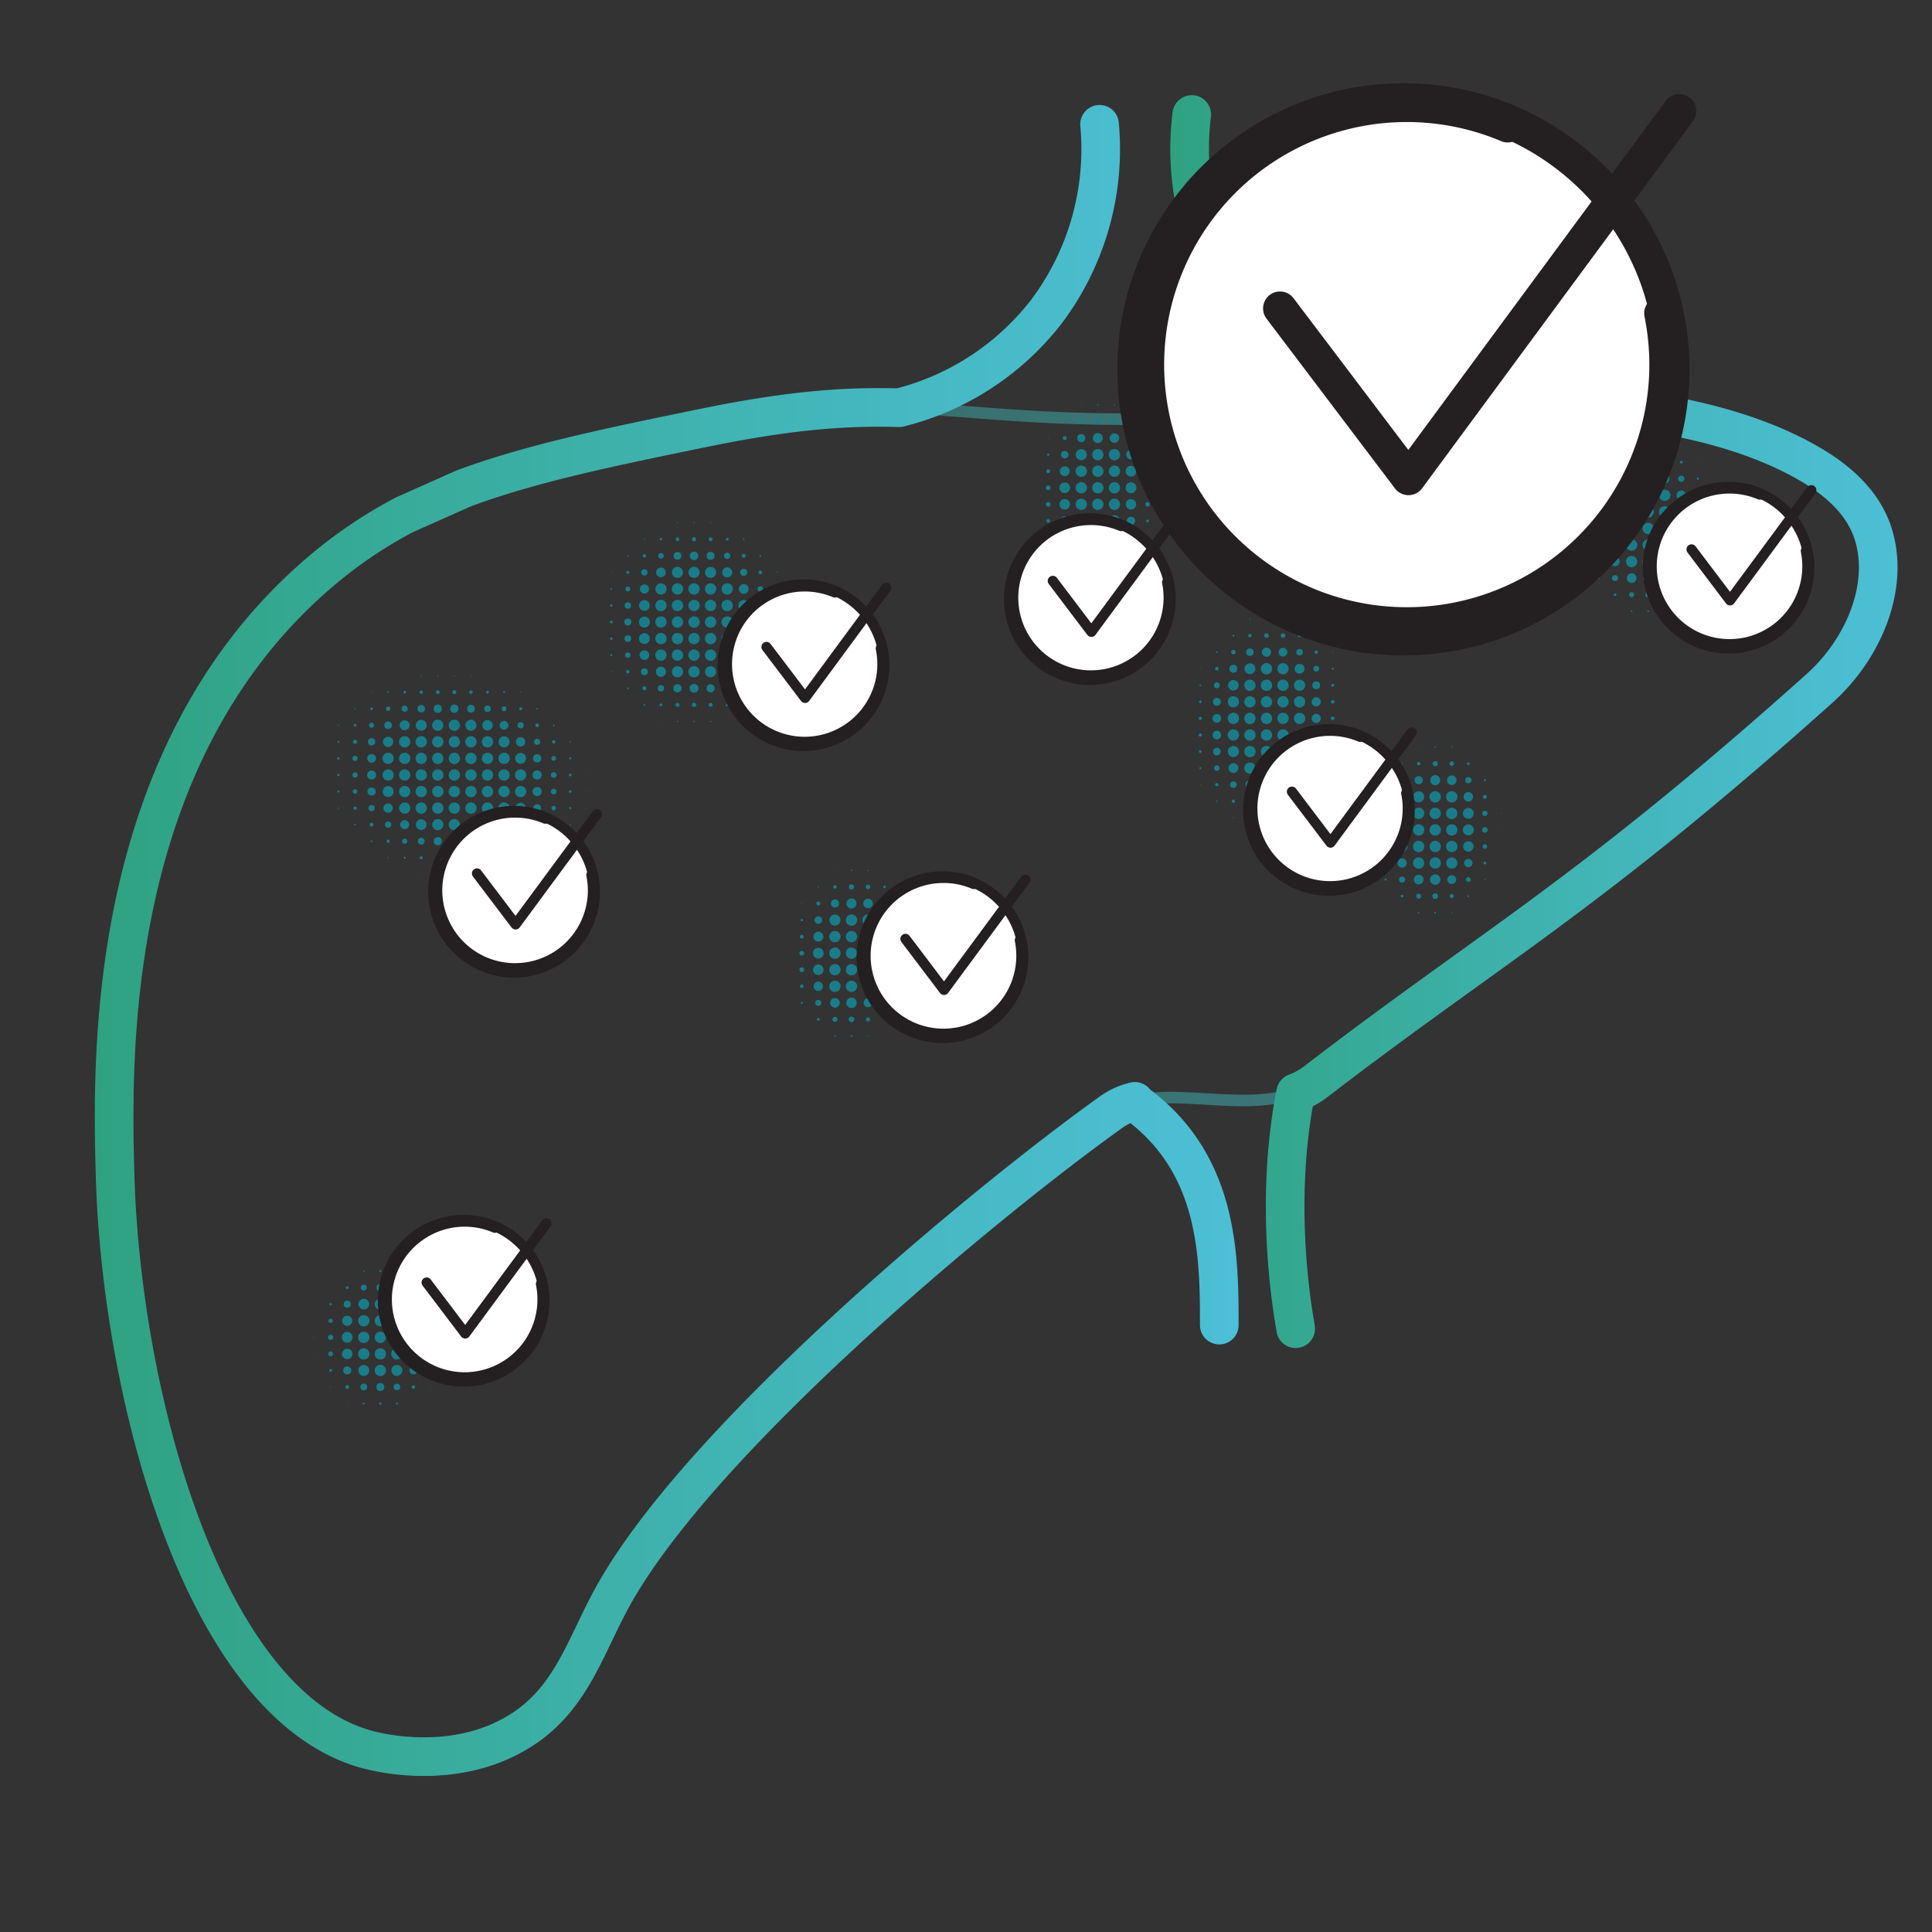 <svg id="Layer_1" data-name="Layer 1" xmlns="http://www.w3.org/2000/svg" xmlns:xlink="http://www.w3.org/1999/xlink" viewBox="0 0 300 300"><rect x="0" y="0" width="300" height="300" fill="#333333" stroke="none"/><defs><style>.cls-1{opacity:0.5;}.cls-11,.cls-13,.cls-2,.cls-3,.cls-4,.cls-5,.cls-6,.cls-7,.cls-8{fill:none;}.cls-10,.cls-11,.cls-12,.cls-13,.cls-2,.cls-3,.cls-4,.cls-5,.cls-6,.cls-7,.cls-8{stroke-linecap:round;stroke-linejoin:round;}.cls-2{stroke-width:1.79px;stroke:url(#New_Gradient_Swatch_2);}.cls-3,.cls-4,.cls-5,.cls-6{stroke-width:0.99px;}.cls-3{stroke:url(#New_Gradient_Swatch_2-2);}.cls-4{stroke:url(#New_Gradient_Swatch_2-3);}.cls-5{stroke:url(#New_Gradient_Swatch_2-4);}.cls-6{stroke:url(#New_Gradient_Swatch_2-5);}.cls-7,.cls-8{stroke-width:6px;}.cls-7{stroke:url(#New_Gradient_Swatch_2-6);}.cls-8{stroke:url(#New_Gradient_Swatch_2-7);}.cls-9{fill:#1a7c89;}.cls-10,.cls-12{fill:#fff;}.cls-10,.cls-11,.cls-12,.cls-13{stroke:#241f20;}.cls-10,.cls-11{stroke-width:5.26px;}.cls-12,.cls-13{stroke-width:1.58px;}</style><linearGradient id="New_Gradient_Swatch_2" x1="16.87" y1="167.58" x2="292.51" y2="167.58" gradientUnits="userSpaceOnUse"><stop offset="0" stop-color="#2ea280"/><stop offset="0.3" stop-color="#39ac9d"/><stop offset="0.76" stop-color="#47bac6"/><stop offset="1" stop-color="#4dbfd6"/></linearGradient><linearGradient id="New_Gradient_Swatch_2-2" x1="175.72" y1="188.44" x2="189.89" y2="188.44" xlink:href="#New_Gradient_Swatch_2"/><linearGradient id="New_Gradient_Swatch_2-3" x1="199.05" y1="187.9" x2="201.69" y2="187.9" xlink:href="#New_Gradient_Swatch_2"/><linearGradient id="New_Gradient_Swatch_2-4" x1="139.01" y1="41.32" x2="171.41" y2="41.32" xlink:href="#New_Gradient_Swatch_2"/><linearGradient id="New_Gradient_Swatch_2-5" x1="184.24" y1="40.3" x2="220.21" y2="40.3" xlink:href="#New_Gradient_Swatch_2"/><linearGradient id="New_Gradient_Swatch_2-6" x1="181.73" y1="112.05" x2="294.62" y2="112.05" xlink:href="#New_Gradient_Swatch_2"/><linearGradient id="New_Gradient_Swatch_2-7" x1="14.77" y1="146.04" x2="192.39" y2="146.04" xlink:href="#New_Gradient_Swatch_2"/></defs><g class="cls-1"><path class="cls-2" d="M62.82,79.94a71.32,71.32,0,0,0-13.92,9.6c-32.76,28.71-31.46,75.4-31,92.93.95,34.2,13.78,82.56,39.37,89.25,3.87,1,13.43,2.49,22-2.1,9.14-4.85,11.26-13.32,15.76-21.53,13.61-24.84,58.57-61.92,77.63-75.5,7.6-5.42,23,1.91,31.51-4.6,27.3-21,42.21-28.81,78.29-61.13,6.68-6,10.77-15.5,8.4-23.62-1.74-6-7.05-9.69-11.55-12.08-22.79-12.09-59.09-8.56-74.55-7.35-58.45,4.59-57.17-5.24-95.56,2.63C94.23,69.52,82.33,72,72,75.84Z"/><path class="cls-3" d="M189.39,205.76c0-10.63,0-25.26-13.18-34.65"/><path class="cls-4" d="M201.2,169.49c-3.71,18.73,0,36.38,0,36.83"/><path class="cls-5" d="M139.5,63.34a41.73,41.73,0,0,0,23-15,42,42,0,0,0,8.24-29.07"/><path class="cls-6" d="M185.06,17.78A43,43,0,0,0,192,47.07c9.73,14.28,16.54,16.15,27.7,15.69"/></g><path class="cls-7" d="M201.19,206.32c0-.45-3.67-18,0-36.63a12,12,0,0,0,3.09-1.7c27.3-21,42.21-28.81,78.29-61.13,6.68-6,10.77-15.5,8.4-23.62-1.74-6-7.05-9.69-11.55-12.08C262.12,62,237.1,61.8,219.26,62.78c-10.89.39-17.65-1.62-27.25-15.71a43,43,0,0,1-6.95-29.29"/><path class="cls-8" d="M170.74,19.3a42,42,0,0,1-8.24,29.07,41.65,41.65,0,0,1-22.88,14.94c-8.08-.23-16.71.33-30.34,3.13C94.23,69.52,82.33,72,72,75.84l-9.21,4.1a71.32,71.32,0,0,0-13.92,9.6c-32.76,28.71-31.46,75.4-31,92.93.95,34.2,13.78,82.56,39.37,89.25,3.87,1,13.43,2.49,22.06-2.1,9.13-4.85,11.25-13.32,15.75-21.53,13.61-24.84,58.57-61.92,77.63-75.5a10.31,10.31,0,0,1,3.54-1.57l-.07.09c13.15,9.39,13.18,24,13.18,34.65"/><circle class="cls-9" cx="100.06" cy="81.16"/><circle class="cls-9" cx="102.63" cy="81.16" r="0.03"/><circle class="cls-9" cx="105.2" cy="81.16" r="0.07"/><circle class="cls-9" cx="107.77" cy="81.16" r="0.09"/><circle class="cls-9" cx="110.34" cy="81.16" r="0.08"/><circle class="cls-9" cx="112.92" cy="81.16" r="0.04"/><circle class="cls-9" cx="115.49" cy="81.16" r="0.01"/><circle class="cls-9" cx="97.49" cy="83.73" r="0.01"/><circle class="cls-9" cx="100.06" cy="83.73" r="0.09"/><circle class="cls-9" cx="102.63" cy="83.73" r="0.19"/><circle class="cls-9" cx="105.2" cy="83.73" r="0.28"/><circle class="cls-9" cx="107.77" cy="83.73" r="0.32"/><circle class="cls-9" cx="110.34" cy="83.73" r="0.3"/><circle class="cls-9" cx="112.92" cy="83.73" r="0.22"/><circle class="cls-9" cx="115.49" cy="83.73" r="0.11"/><circle class="cls-9" cx="118.06" cy="83.73" r="0.03"/><circle class="cls-9" cx="94.92" cy="86.31" r="0.01"/><circle class="cls-9" cx="97.49" cy="86.31" r="0.1"/><circle class="cls-9" cx="100.06" cy="86.31" r="0.26"/><circle class="cls-9" cx="102.63" cy="86.31" r="0.44"/><circle class="cls-9" cx="105.2" cy="86.31" r="0.6"/><circle class="cls-9" cx="107.77" cy="86.31" r="0.66"/><circle class="cls-9" cx="110.34" cy="86.31" r="0.62"/><circle class="cls-9" cx="112.92" cy="86.31" r="0.49"/><circle class="cls-9" cx="115.49" cy="86.31" r="0.31"/><circle class="cls-9" cx="118.06" cy="86.31" r="0.13"/><circle class="cls-9" cx="120.63" cy="86.31" r="0.02"/><circle class="cls-9" cx="94.92" cy="88.88" r="0.05"/><circle class="cls-9" cx="97.49" cy="88.88" r="0.23"/><circle class="cls-9" cx="100.06" cy="88.88" r="0.49"/><circle class="cls-9" cx="102.63" cy="88.88" r="0.75"/><circle class="cls-9" cx="105.2" cy="88.88" r="0.86"/><circle class="cls-9" cx="107.77" cy="88.88" r="0.87"/><circle class="cls-9" cx="110.34" cy="88.88" r="0.86"/><circle class="cls-9" cx="112.92" cy="88.88" r="0.78"/><circle class="cls-9" cx="115.49" cy="88.88" r="0.55"/><circle class="cls-9" cx="118.06" cy="88.88" r="0.28"/><circle class="cls-9" cx="120.63" cy="88.88" r="0.08"/><circle class="cls-9" cx="92.34" cy="91.45"/><circle class="cls-9" cx="94.92" cy="91.45" r="0.13"/><circle class="cls-9" cx="97.49" cy="91.45" r="0.38"/><circle class="cls-9" cx="100.06" cy="91.45" r="0.71"/><circle class="cls-9" cx="102.63" cy="91.45" r="0.87"/><circle class="cls-9" cx="105.2" cy="91.45" r="0.88"/><circle class="cls-9" cx="107.77" cy="91.45" r="0.88"/><circle class="cls-9" cx="110.34" cy="91.45" r="0.88"/><circle class="cls-9" cx="112.92" cy="91.45" r="0.88"/><circle class="cls-9" cx="115.49" cy="91.45" r="0.76"/><circle class="cls-9" cx="118.06" cy="91.45" r="0.43"/><circle class="cls-9" cx="120.63" cy="91.45" r="0.16"/><circle class="cls-9" cx="123.2" cy="91.45" r="0.01"/><circle class="cls-9" cx="92.34" cy="94.02" r="0.02"/><circle class="cls-9" cx="94.92" cy="94.02" r="0.19"/><circle class="cls-9" cx="97.49" cy="94.02" r="0.5"/><circle class="cls-9" cx="100.06" cy="94.02" r="0.83"/><circle class="cls-9" cx="102.63" cy="94.02" r="0.88"/><circle class="cls-9" cx="105.2" cy="94.02" r="0.88"/><circle class="cls-9" cx="107.77" cy="94.02" r="0.88"/><circle class="cls-9" cx="110.34" cy="94.02" r="0.88"/><circle class="cls-9" cx="112.92" cy="94.02" r="0.88"/><circle class="cls-9" cx="115.49" cy="94.02" r="0.84"/><circle class="cls-9" cx="118.06" cy="94.02" r="0.54"/><circle class="cls-9" cx="120.63" cy="94.02" r="0.22"/><circle class="cls-9" cx="123.2" cy="94.02" r="0.03"/><circle class="cls-9" cx="92.34" cy="96.59" r="0.03"/><circle class="cls-9" cx="94.92" cy="96.59" r="0.22"/><circle class="cls-9" cx="97.49" cy="96.59" r="0.55"/><circle class="cls-9" cx="100.06" cy="96.59" r="0.85"/><circle class="cls-9" cx="102.63" cy="96.59" r="0.88"/><circle class="cls-9" cx="105.2" cy="96.59" r="0.88"/><circle class="cls-9" cx="107.77" cy="96.59" r="0.88"/><circle class="cls-9" cx="110.34" cy="96.59" r="0.88"/><circle class="cls-9" cx="112.92" cy="96.59" r="0.88"/><circle class="cls-9" cx="115.49" cy="96.59" r="0.86"/><circle class="cls-9" cx="118.06" cy="96.59" r="0.58"/><circle class="cls-9" cx="120.63" cy="96.59" r="0.24"/><circle class="cls-9" cx="123.2" cy="96.59" r="0.04"/><circle class="cls-9" cx="92.34" cy="99.16" r="0.03"/><circle class="cls-9" cx="94.92" cy="99.16" r="0.2"/><circle class="cls-9" cx="97.49" cy="99.16" r="0.52"/><circle class="cls-9" cx="100.06" cy="99.16" r="0.84"/><circle class="cls-9" cx="102.63" cy="99.16" r="0.88"/><circle class="cls-9" cx="105.2" cy="99.16" r="0.88"/><circle class="cls-9" cx="107.77" cy="99.16" r="0.88"/><circle class="cls-9" cx="110.34" cy="99.16" r="0.88"/><circle class="cls-9" cx="112.92" cy="99.16" r="0.88"/><circle class="cls-9" cx="115.49" cy="99.16" r="0.84"/><circle class="cls-9" cx="118.06" cy="99.16" r="0.53"/><circle class="cls-9" cx="120.63" cy="99.16" r="0.21"/><circle class="cls-9" cx="123.2" cy="99.16" r="0.03"/><circle class="cls-9" cx="92.34" cy="101.73" r="0.01"/><circle class="cls-9" cx="94.92" cy="101.73" r="0.15"/><circle class="cls-9" cx="97.49" cy="101.73" r="0.42"/><circle class="cls-9" cx="100.06" cy="101.73" r="0.75"/><circle class="cls-9" cx="102.63" cy="101.73" r="0.88"/><circle class="cls-9" cx="105.2" cy="101.73" r="0.88"/><circle class="cls-9" cx="107.77" cy="101.73" r="0.88"/><circle class="cls-9" cx="110.34" cy="101.73" r="0.88"/><circle class="cls-9" cx="112.92" cy="101.73" r="0.88"/><circle class="cls-9" cx="115.49" cy="101.73" r="0.75"/><circle class="cls-9" cx="118.06" cy="101.73" r="0.41"/><circle class="cls-9" cx="120.63" cy="101.73" r="0.15"/><circle class="cls-9" cx="123.2" cy="101.73" r="0.01"/><circle class="cls-9" cx="94.92" cy="104.31" r="0.08"/><circle class="cls-9" cx="97.49" cy="104.31" r="0.27"/><circle class="cls-9" cx="100.06" cy="104.31" r="0.54"/><circle class="cls-9" cx="102.63" cy="104.31" r="0.79"/><circle class="cls-9" cx="105.2" cy="104.31" r="0.87"/><circle class="cls-9" cx="107.77" cy="104.31" r="0.88"/><circle class="cls-9" cx="110.34" cy="104.31" r="0.86"/><circle class="cls-9" cx="112.92" cy="104.31" r="0.78"/><circle class="cls-9" cx="115.49" cy="104.31" r="0.53"/><circle class="cls-9" cx="118.06" cy="104.31" r="0.26"/><circle class="cls-9" cx="120.63" cy="104.31" r="0.07"/><circle class="cls-9" cx="94.92" cy="106.88" r="0.02"/><circle class="cls-9" cx="97.49" cy="106.88" r="0.13"/><circle class="cls-9" cx="100.06" cy="106.88" r="0.31"/><circle class="cls-9" cx="102.63" cy="106.88" r="0.5"/><circle class="cls-9" cx="105.2" cy="106.88" r="0.64"/><circle class="cls-9" cx="107.77" cy="106.88" r="0.69"/><circle class="cls-9" cx="110.34" cy="106.88" r="0.63"/><circle class="cls-9" cx="112.92" cy="106.88" r="0.49"/><circle class="cls-9" cx="115.49" cy="106.88" r="0.29"/><circle class="cls-9" cx="118.06" cy="106.88" r="0.12"/><circle class="cls-9" cx="120.63" cy="106.88" r="0.01"/><circle class="cls-9" cx="97.49" cy="109.45" r="0.03"/><circle class="cls-9" cx="100.06" cy="109.45" r="0.12"/><circle class="cls-9" cx="102.63" cy="109.45" r="0.22"/><circle class="cls-9" cx="105.2" cy="109.45" r="0.31"/><circle class="cls-9" cx="107.77" cy="109.45" r="0.34"/><circle class="cls-9" cx="110.34" cy="109.45" r="0.3"/><circle class="cls-9" cx="112.92" cy="109.45" r="0.21"/><circle class="cls-9" cx="115.49" cy="109.45" r="0.1"/><circle class="cls-9" cx="118.06" cy="109.45" r="0.02"/><circle class="cls-9" cx="100.06" cy="112.02" r="0.01"/><circle class="cls-9" cx="102.63" cy="112.02" r="0.05"/><circle class="cls-9" cx="105.2" cy="112.02" r="0.09"/><circle class="cls-9" cx="107.77" cy="112.02" r="0.1"/><circle class="cls-9" cx="110.34" cy="112.02" r="0.09"/><circle class="cls-9" cx="112.92" cy="112.02" r="0.04"/><circle class="cls-9" cx="115.49" cy="112.02" r="0.01"/><circle class="cls-9" cx="107.77" cy="114.59"/><circle class="cls-9" cx="59.06" cy="194.8"/><circle class="cls-9" cx="53.92" cy="197.37" r="0.03"/><circle class="cls-9" cx="56.49" cy="197.37" r="0.11"/><circle class="cls-9" cx="59.06" cy="197.37" r="0.16"/><circle class="cls-9" cx="61.63" cy="197.37" r="0.13"/><circle class="cls-9" cx="64.2" cy="197.37" r="0.05"/><circle class="cls-9" cx="66.77" cy="197.37"/><circle class="cls-9" cx="51.34" cy="199.94" r="0.04"/><circle class="cls-9" cx="53.92" cy="199.94" r="0.22"/><circle class="cls-9" cx="56.49" cy="199.94" r="0.46"/><circle class="cls-9" cx="59.06" cy="199.94" r="0.58"/><circle class="cls-9" cx="61.63" cy="199.94" r="0.51"/><circle class="cls-9" cx="64.2" cy="199.94" r="0.29"/><circle class="cls-9" cx="66.77" cy="199.94" r="0.08"/><circle class="cls-9" cx="48.77" cy="202.51"/><circle class="cls-9" cx="51.34" cy="202.51" r="0.18"/><circle class="cls-9" cx="53.92" cy="202.51" r="0.55"/><circle class="cls-9" cx="56.49" cy="202.51" r="0.83"/><circle class="cls-9" cx="59.06" cy="202.51" r="0.87"/><circle class="cls-9" cx="61.63" cy="202.51" r="0.85"/><circle class="cls-9" cx="64.2" cy="202.51" r="0.63"/><circle class="cls-9" cx="66.77" cy="202.51" r="0.24"/><circle class="cls-9" cx="69.34" cy="202.51" r="0.02"/><circle class="cls-9" cx="48.77" cy="205.09" r="0.04"/><circle class="cls-9" cx="51.34" cy="205.09" r="0.33"/><circle class="cls-9" cx="53.92" cy="205.09" r="0.79"/><circle class="cls-9" cx="56.49" cy="205.09" r="0.88"/><circle class="cls-9" cx="59.06" cy="205.09" r="0.88"/><circle class="cls-9" cx="61.63" cy="205.09" r="0.88"/><circle class="cls-9" cx="64.2" cy="205.09" r="0.83"/><circle class="cls-9" cx="66.77" cy="205.09" r="0.4"/><circle class="cls-9" cx="69.34" cy="205.09" r="0.06"/><circle class="cls-9" cx="48.77" cy="207.66" r="0.06"/><circle class="cls-9" cx="51.34" cy="207.66" r="0.41"/><circle class="cls-9" cx="53.92" cy="207.66" r="0.84"/><circle class="cls-9" cx="56.49" cy="207.66" r="0.88"/><circle class="cls-9" cx="59.06" cy="207.66" r="0.88"/><circle class="cls-9" cx="61.63" cy="207.66" r="0.88"/><circle class="cls-9" cx="64.2" cy="207.66" r="0.86"/><circle class="cls-9" cx="66.77" cy="207.66" r="0.46"/><circle class="cls-9" cx="69.34" cy="207.66" r="0.08"/><circle class="cls-9" cx="48.77" cy="210.23" r="0.05"/><circle class="cls-9" cx="51.34" cy="210.23" r="0.37"/><circle class="cls-9" cx="53.92" cy="210.23" r="0.81"/><circle class="cls-9" cx="56.49" cy="210.23" r="0.88"/><circle class="cls-9" cx="59.06" cy="210.23" r="0.88"/><circle class="cls-9" cx="61.63" cy="210.23" r="0.88"/><circle class="cls-9" cx="64.2" cy="210.23" r="0.82"/><circle class="cls-9" cx="66.77" cy="210.23" r="0.39"/><circle class="cls-9" cx="69.34" cy="210.23" r="0.05"/><circle class="cls-9" cx="48.77" cy="212.8" r="0.01"/><circle class="cls-9" cx="51.34" cy="212.8" r="0.22"/><circle class="cls-9" cx="53.92" cy="212.8" r="0.62"/><circle class="cls-9" cx="56.49" cy="212.8" r="0.85"/><circle class="cls-9" cx="59.06" cy="212.8" r="0.88"/><circle class="cls-9" cx="61.63" cy="212.8" r="0.85"/><circle class="cls-9" cx="64.2" cy="212.8" r="0.61"/><circle class="cls-9" cx="66.77" cy="212.8" r="0.22"/><circle class="cls-9" cx="69.34" cy="212.8" r="0.01"/><circle class="cls-9" cx="51.34" cy="215.37" r="0.07"/><circle class="cls-9" cx="53.92" cy="215.37" r="0.29"/><circle class="cls-9" cx="56.49" cy="215.37" r="0.53"/><circle class="cls-9" cx="59.06" cy="215.37" r="0.62"/><circle class="cls-9" cx="61.63" cy="215.37" r="0.51"/><circle class="cls-9" cx="64.2" cy="215.37" r="0.27"/><circle class="cls-9" cx="66.77" cy="215.37" r="0.06"/><circle class="cls-9" cx="53.92" cy="217.94" r="0.05"/><circle class="cls-9" cx="56.49" cy="217.94" r="0.15"/><circle class="cls-9" cx="59.06" cy="217.94" r="0.19"/><circle class="cls-9" cx="61.63" cy="217.94" r="0.14"/><circle class="cls-9" cx="64.2" cy="217.94" r="0.04"/><circle class="cls-9" cx="56.49" cy="220.51"/><circle class="cls-9" cx="59.06" cy="220.51" r="0.01"/><circle class="cls-9" cx="60.27" cy="104.91" r="0.01"/><circle class="cls-9" cx="62.84" cy="104.91" r="0.04"/><circle class="cls-9" cx="65.41" cy="104.91" r="0.07"/><circle class="cls-9" cx="67.98" cy="104.91" r="0.08"/><circle class="cls-9" cx="70.55" cy="104.91" r="0.08"/><circle class="cls-9" cx="73.13" cy="104.91" r="0.06"/><circle class="cls-9" cx="75.7" cy="104.91" r="0.04"/><circle class="cls-9" cx="78.27" cy="104.91" r="0.01"/><circle class="cls-9" cx="55.13" cy="107.48" r="0.01"/><circle class="cls-9" cx="57.7" cy="107.48" r="0.06"/><circle class="cls-9" cx="60.27" cy="107.48" r="0.13"/><circle class="cls-9" cx="62.84" cy="107.48" r="0.21"/><circle class="cls-9" cx="65.41" cy="107.48" r="0.27"/><circle class="cls-9" cx="67.98" cy="107.48" r="0.3"/><circle class="cls-9" cx="70.55" cy="107.48" r="0.31"/><circle class="cls-9" cx="73.13" cy="107.48" r="0.27"/><circle class="cls-9" cx="75.7" cy="107.48" r="0.22"/><circle class="cls-9" cx="78.27" cy="107.48" r="0.14"/><circle class="cls-9" cx="80.84" cy="107.48" r="0.07"/><circle class="cls-9" cx="83.41" cy="107.48" r="0.02"/><circle class="cls-9" cx="52.55" cy="110.05" r="0.01"/><circle class="cls-9" cx="55.13" cy="110.05" r="0.09"/><circle class="cls-9" cx="57.7" cy="110.05" r="0.21"/><circle class="cls-9" cx="60.27" cy="110.05" r="0.34"/><circle class="cls-9" cx="62.84" cy="110.05" r="0.47"/><circle class="cls-9" cx="65.41" cy="110.05" r="0.58"/><circle class="cls-9" cx="67.98" cy="110.05" r="0.64"/><circle class="cls-9" cx="70.55" cy="110.05" r="0.65"/><circle class="cls-9" cx="73.13" cy="110.05" r="0.6"/><circle class="cls-9" cx="75.7" cy="110.05" r="0.51"/><circle class="cls-9" cx="78.27" cy="110.05" r="0.38"/><circle class="cls-9" cx="80.84" cy="110.05" r="0.24"/><circle class="cls-9" cx="83.41" cy="110.05" r="0.12"/><circle class="cls-9" cx="85.98" cy="110.05" r="0.03"/><circle class="cls-9" cx="49.98" cy="112.62"/><circle class="cls-9" cx="52.55" cy="112.62" r="0.08"/><circle class="cls-9" cx="55.13" cy="112.62" r="0.21"/><circle class="cls-9" cx="57.7" cy="112.62" r="0.39"/><circle class="cls-9" cx="60.27" cy="112.62" r="0.59"/><circle class="cls-9" cx="62.84" cy="112.62" r="0.77"/><circle class="cls-9" cx="65.41" cy="112.62" r="0.85"/><circle class="cls-9" cx="67.98" cy="112.62" r="0.87"/><circle class="cls-9" cx="70.55" cy="112.62" r="0.87"/><circle class="cls-9" cx="73.13" cy="112.62" r="0.86"/><circle class="cls-9" cx="75.7" cy="112.62" r="0.81"/><circle class="cls-9" cx="78.27" cy="112.62" r="0.68"/><circle class="cls-9" cx="80.84" cy="112.62" r="0.49"/><circle class="cls-9" cx="83.41" cy="112.62" r="0.29"/><circle class="cls-9" cx="85.98" cy="112.62" r="0.13"/><circle class="cls-9" cx="88.55" cy="112.62" r="0.03"/><circle class="cls-9" cx="49.98" cy="115.19" r="0.03"/><circle class="cls-9" cx="52.55" cy="115.19" r="0.14"/><circle class="cls-9" cx="55.13" cy="115.19" r="0.32"/><circle class="cls-9" cx="57.7" cy="115.19" r="0.57"/><circle class="cls-9" cx="60.27" cy="115.19" r="0.8"/><circle class="cls-9" cx="62.84" cy="115.19" r="0.88"/><circle class="cls-9" cx="65.41" cy="115.19" r="0.88"/><circle class="cls-9" cx="67.98" cy="115.19" r="0.88"/><circle class="cls-9" cx="70.55" cy="115.19" r="0.88"/><circle class="cls-9" cx="73.13" cy="115.19" r="0.88"/><circle class="cls-9" cx="75.7" cy="115.19" r="0.88"/><circle class="cls-9" cx="78.27" cy="115.19" r="0.86"/><circle class="cls-9" cx="80.84" cy="115.19" r="0.73"/><circle class="cls-9" cx="83.41" cy="115.19" r="0.48"/><circle class="cls-9" cx="85.98" cy="115.19" r="0.26"/><circle class="cls-9" cx="88.55" cy="115.19" r="0.1"/><circle class="cls-9" cx="91.13" cy="115.19" r="0.01"/><circle class="cls-9" cx="49.98" cy="117.76" r="0.04"/><circle class="cls-9" cx="52.55" cy="117.76" r="0.19"/><circle class="cls-9" cx="55.13" cy="117.76" r="0.4"/><circle class="cls-9" cx="57.7" cy="117.76" r="0.68"/><circle class="cls-9" cx="60.27" cy="117.76" r="0.87"/><circle class="cls-9" cx="62.84" cy="117.76" r="0.88"/><circle class="cls-9" cx="65.41" cy="117.76" r="0.88"/><circle class="cls-9" cx="67.98" cy="117.76" r="0.88"/><circle class="cls-9" cx="70.55" cy="117.76" r="0.88"/><circle class="cls-9" cx="73.13" cy="117.76" r="0.88"/><circle class="cls-9" cx="75.7" cy="117.76" r="0.88"/><circle class="cls-9" cx="78.27" cy="117.76" r="0.88"/><circle class="cls-9" cx="80.84" cy="117.76" r="0.85"/><circle class="cls-9" cx="83.41" cy="117.76" r="0.64"/><circle class="cls-9" cx="85.98" cy="117.76" r="0.37"/><circle class="cls-9" cx="88.55" cy="117.76" r="0.17"/><circle class="cls-9" cx="91.13" cy="117.76" r="0.04"/><circle class="cls-9" cx="49.98" cy="120.34" r="0.04"/><circle class="cls-9" cx="52.55" cy="120.34" r="0.19"/><circle class="cls-9" cx="55.13" cy="120.34" r="0.41"/><circle class="cls-9" cx="57.7" cy="120.34" r="0.7"/><circle class="cls-9" cx="60.27" cy="120.34" r="0.87"/><circle class="cls-9" cx="62.84" cy="120.34" r="0.88"/><circle class="cls-9" cx="65.41" cy="120.34" r="0.88"/><circle class="cls-9" cx="67.98" cy="120.34" r="0.88"/><circle class="cls-9" cx="70.55" cy="120.34" r="0.88"/><circle class="cls-9" cx="73.13" cy="120.34" r="0.88"/><circle class="cls-9" cx="75.7" cy="120.34" r="0.88"/><circle class="cls-9" cx="78.27" cy="120.34" r="0.88"/><circle class="cls-9" cx="80.84" cy="120.34" r="0.88"/><circle class="cls-9" cx="83.41" cy="120.34" r="0.72"/><circle class="cls-9" cx="85.98" cy="120.34" r="0.44"/><circle class="cls-9" cx="88.55" cy="120.34" r="0.21"/><circle class="cls-9" cx="91.13" cy="120.34" r="0.05"/><circle class="cls-9" cx="49.98" cy="122.91" r="0.03"/><circle class="cls-9" cx="52.55" cy="122.91" r="0.16"/><circle class="cls-9" cx="55.13" cy="122.91" r="0.36"/><circle class="cls-9" cx="57.7" cy="122.91" r="0.63"/><circle class="cls-9" cx="60.27" cy="122.91" r="0.85"/><circle class="cls-9" cx="62.84" cy="122.91" r="0.88"/><circle class="cls-9" cx="65.41" cy="122.91" r="0.88"/><circle class="cls-9" cx="67.98" cy="122.91" r="0.88"/><circle class="cls-9" cx="70.55" cy="122.91" r="0.88"/><circle class="cls-9" cx="73.13" cy="122.91" r="0.88"/><circle class="cls-9" cx="75.7" cy="122.91" r="0.88"/><circle class="cls-9" cx="78.27" cy="122.91" r="0.88"/><circle class="cls-9" cx="80.84" cy="122.91" r="0.87"/><circle class="cls-9" cx="83.41" cy="122.91" r="0.71"/><circle class="cls-9" cx="85.98" cy="122.91" r="0.43"/><circle class="cls-9" cx="88.55" cy="122.91" r="0.2"/><circle class="cls-9" cx="91.13" cy="122.91" r="0.06"/><circle class="cls-9" cx="49.98" cy="125.48" r="0.01"/><circle class="cls-9" cx="52.55" cy="125.48" r="0.09"/><circle class="cls-9" cx="55.13" cy="125.48" r="0.26"/><circle class="cls-9" cx="57.7" cy="125.48" r="0.48"/><circle class="cls-9" cx="60.27" cy="125.48" r="0.73"/><circle class="cls-9" cx="62.84" cy="125.48" r="0.87"/><circle class="cls-9" cx="65.41" cy="125.48" r="0.88"/><circle class="cls-9" cx="67.98" cy="125.48" r="0.88"/><circle class="cls-9" cx="70.55" cy="125.48" r="0.88"/><circle class="cls-9" cx="73.13" cy="125.48" r="0.88"/><circle class="cls-9" cx="75.7" cy="125.48" r="0.88"/><circle class="cls-9" cx="78.27" cy="125.48" r="0.88"/><circle class="cls-9" cx="80.84" cy="125.48" r="0.82"/><circle class="cls-9" cx="83.41" cy="125.48" r="0.6"/><circle class="cls-9" cx="85.98" cy="125.48" r="0.35"/><circle class="cls-9" cx="88.55" cy="125.48" r="0.16"/><circle class="cls-9" cx="91.13" cy="125.48" r="0.04"/><circle class="cls-9" cx="52.55" cy="128.05" r="0.03"/><circle class="cls-9" cx="55.13" cy="128.05" r="0.13"/><circle class="cls-9" cx="57.7" cy="128.05" r="0.29"/><circle class="cls-9" cx="60.27" cy="128.05" r="0.49"/><circle class="cls-9" cx="62.84" cy="128.05" r="0.7"/><circle class="cls-9" cx="65.41" cy="128.05" r="0.83"/><circle class="cls-9" cx="67.98" cy="128.05" r="0.87"/><circle class="cls-9" cx="70.55" cy="128.05" r="0.87"/><circle class="cls-9" cx="73.13" cy="128.05" r="0.87"/><circle class="cls-9" cx="75.7" cy="128.05" r="0.86"/><circle class="cls-9" cx="78.27" cy="128.05" r="0.8"/><circle class="cls-9" cx="80.84" cy="128.05" r="0.63"/><circle class="cls-9" cx="83.41" cy="128.05" r="0.42"/><circle class="cls-9" cx="85.98" cy="128.05" r="0.23"/><circle class="cls-9" cx="88.55" cy="128.05" r="0.09"/><circle class="cls-9" cx="91.13" cy="128.05" r="0.01"/><circle class="cls-9" cx="55.13" cy="130.62" r="0.04"/><circle class="cls-9" cx="57.7" cy="130.62" r="0.13"/><circle class="cls-9" cx="60.27" cy="130.62" r="0.25"/><circle class="cls-9" cx="62.84" cy="130.62" r="0.4"/><circle class="cls-9" cx="65.41" cy="130.62" r="0.53"/><circle class="cls-9" cx="67.98" cy="130.62" r="0.63"/><circle class="cls-9" cx="70.55" cy="130.62" r="0.69"/><circle class="cls-9" cx="73.13" cy="130.62" r="0.68"/><circle class="cls-9" cx="75.7" cy="130.62" r="0.62"/><circle class="cls-9" cx="78.27" cy="130.62" r="0.52"/><circle class="cls-9" cx="80.84" cy="130.62" r="0.37"/><circle class="cls-9" cx="83.41" cy="130.62" r="0.23"/><circle class="cls-9" cx="85.98" cy="130.62" r="0.11"/><circle class="cls-9" cx="88.55" cy="130.62" r="0.03"/><circle class="cls-9" cx="57.7" cy="133.19" r="0.02"/><circle class="cls-9" cx="60.27" cy="133.19" r="0.08"/><circle class="cls-9" cx="62.84" cy="133.19" r="0.15"/><circle class="cls-9" cx="65.41" cy="133.19" r="0.23"/><circle class="cls-9" cx="67.98" cy="133.19" r="0.3"/><circle class="cls-9" cx="70.55" cy="133.19" r="0.33"/><circle class="cls-9" cx="73.13" cy="133.19" r="0.33"/><circle class="cls-9" cx="75.7" cy="133.19" r="0.3"/><circle class="cls-9" cx="78.27" cy="133.19" r="0.24"/><circle class="cls-9" cx="80.84" cy="133.19" r="0.16"/><circle class="cls-9" cx="83.41" cy="133.19" r="0.08"/><circle class="cls-9" cx="85.98" cy="133.19" r="0.02"/><circle class="cls-9" cx="62.84" cy="135.76" r="0.02"/><circle class="cls-9" cx="65.41" cy="135.76" r="0.05"/><circle class="cls-9" cx="67.98" cy="135.76" r="0.08"/><circle class="cls-9" cx="70.55" cy="135.76" r="0.1"/><circle class="cls-9" cx="73.13" cy="135.76" r="0.1"/><circle class="cls-9" cx="75.7" cy="135.76" r="0.09"/><circle class="cls-9" cx="78.27" cy="135.76" r="0.05"/><circle class="cls-9" cx="80.84" cy="135.76" r="0.02"/><circle class="cls-9" cx="83.41" cy="135.76"/><circle class="cls-9" cx="127.07" cy="135.15"/><circle class="cls-9" cx="129.65" cy="135.15" r="0.05"/><circle class="cls-9" cx="132.22" cy="135.15" r="0.1"/><circle class="cls-9" cx="134.79" cy="135.15" r="0.09"/><circle class="cls-9" cx="137.36" cy="135.15" r="0.04"/><circle class="cls-9" cx="124.5" cy="137.72"/><circle class="cls-9" cx="127.07" cy="137.72" r="0.09"/><circle class="cls-9" cx="129.65" cy="137.72" r="0.27"/><circle class="cls-9" cx="132.22" cy="137.72" r="0.4"/><circle class="cls-9" cx="134.79" cy="137.72" r="0.36"/><circle class="cls-9" cx="137.36" cy="137.72" r="0.21"/><circle class="cls-9" cx="139.93" cy="137.72" r="0.04"/><circle class="cls-9" cx="124.5" cy="140.29" r="0.06"/><circle class="cls-9" cx="127.07" cy="140.29" r="0.31"/><circle class="cls-9" cx="129.65" cy="140.29" r="0.63"/><circle class="cls-9" cx="132.22" cy="140.29" r="0.78"/><circle class="cls-9" cx="134.79" cy="140.29" r="0.74"/><circle class="cls-9" cx="137.36" cy="140.29" r="0.48"/><circle class="cls-9" cx="139.93" cy="140.29" r="0.17"/><circle class="cls-9" cx="142.5" cy="140.29" r="0.01"/><circle class="cls-9" cx="121.93" cy="142.87"/><circle class="cls-9" cx="124.5" cy="142.87" r="0.18"/><circle class="cls-9" cx="127.07" cy="142.87" r="0.58"/><circle class="cls-9" cx="129.65" cy="142.87" r="0.86"/><circle class="cls-9" cx="132.22" cy="142.87" r="0.88"/><circle class="cls-9" cx="134.79" cy="142.87" r="0.88"/><circle class="cls-9" cx="137.36" cy="142.87" r="0.74"/><circle class="cls-9" cx="139.93" cy="142.87" r="0.31"/><circle class="cls-9" cx="142.5" cy="142.87" r="0.04"/><circle class="cls-9" cx="121.93" cy="145.44" r="0.03"/><circle class="cls-9" cx="124.5" cy="145.44" r="0.3"/><circle class="cls-9" cx="127.07" cy="145.44" r="0.77"/><circle class="cls-9" cx="129.65" cy="145.44" r="0.88"/><circle class="cls-9" cx="132.22" cy="145.44" r="0.88"/><circle class="cls-9" cx="134.79" cy="145.44" r="0.88"/><circle class="cls-9" cx="137.36" cy="145.44" r="0.84"/><circle class="cls-9" cx="139.93" cy="145.44" r="0.41"/><circle class="cls-9" cx="142.5" cy="145.44" r="0.06"/><circle class="cls-9" cx="121.93" cy="148.01" r="0.04"/><circle class="cls-9" cx="124.5" cy="148.01" r="0.37"/><circle class="cls-9" cx="127.07" cy="148.01" r="0.83"/><circle class="cls-9" cx="129.65" cy="148.01" r="0.88"/><circle class="cls-9" cx="132.22" cy="148.01" r="0.88"/><circle class="cls-9" cx="134.79" cy="148.01" r="0.88"/><circle class="cls-9" cx="137.36" cy="148.01" r="0.85"/><circle class="cls-9" cx="139.93" cy="148.01" r="0.43"/><circle class="cls-9" cx="142.5" cy="148.01" r="0.06"/><circle class="cls-9" cx="121.93" cy="150.58" r="0.04"/><circle class="cls-9" cx="124.5" cy="150.58" r="0.37"/><circle class="cls-9" cx="127.07" cy="150.58" r="0.82"/><circle class="cls-9" cx="129.65" cy="150.58" r="0.88"/><circle class="cls-9" cx="132.22" cy="150.58" r="0.88"/><circle class="cls-9" cx="134.79" cy="150.58" r="0.88"/><circle class="cls-9" cx="137.36" cy="150.58" r="0.81"/><circle class="cls-9" cx="139.93" cy="150.58" r="0.35"/><circle class="cls-9" cx="142.5" cy="150.58" r="0.04"/><circle class="cls-9" cx="121.93" cy="153.15" r="0.03"/><circle class="cls-9" cx="124.5" cy="153.15" r="0.28"/><circle class="cls-9" cx="127.07" cy="153.15" r="0.72"/><circle class="cls-9" cx="129.65" cy="153.15" r="0.88"/><circle class="cls-9" cx="132.22" cy="153.15" r="0.88"/><circle class="cls-9" cx="134.79" cy="153.15" r="0.87"/><circle class="cls-9" cx="137.36" cy="153.15" r="0.65"/><circle class="cls-9" cx="139.93" cy="153.15" r="0.22"/><circle class="cls-9" cx="142.5" cy="153.15" r="0.01"/><circle class="cls-9" cx="121.93" cy="155.72"/><circle class="cls-9" cx="124.5" cy="155.72" r="0.15"/><circle class="cls-9" cx="127.07" cy="155.72" r="0.47"/><circle class="cls-9" cx="129.65" cy="155.72" r="0.75"/><circle class="cls-9" cx="132.22" cy="155.72" r="0.81"/><circle class="cls-9" cx="134.79" cy="155.72" r="0.69"/><circle class="cls-9" cx="137.36" cy="155.72" r="0.37"/><circle class="cls-9" cx="139.93" cy="155.72" r="0.09"/><circle class="cls-9" cx="124.5" cy="158.29" r="0.04"/><circle class="cls-9" cx="127.07" cy="158.29" r="0.21"/><circle class="cls-9" cx="129.65" cy="158.29" r="0.39"/><circle class="cls-9" cx="132.22" cy="158.29" r="0.44"/><circle class="cls-9" cx="134.79" cy="158.29" r="0.32"/><circle class="cls-9" cx="137.36" cy="158.29" r="0.13"/><circle class="cls-9" cx="139.93" cy="158.29" r="0.01"/><circle class="cls-9" cx="127.07" cy="160.87" r="0.04"/><circle class="cls-9" cx="129.65" cy="160.87" r="0.11"/><circle class="cls-9" cx="132.22" cy="160.87" r="0.13"/><circle class="cls-9" cx="134.79" cy="160.87" r="0.07"/><circle class="cls-9" cx="137.36" cy="160.87" r="0.01"/><circle class="cls-9" cx="132.22" cy="163.44"/><circle class="cls-9" cx="165.33" cy="62.88"/><circle class="cls-9" cx="167.9" cy="62.88" r="0.05"/><circle class="cls-9" cx="170.47" cy="62.88" r="0.1"/><circle class="cls-9" cx="173.05" cy="62.88" r="0.09"/><circle class="cls-9" cx="175.62" cy="62.88" r="0.04"/><circle class="cls-9" cx="162.76" cy="65.45"/><circle class="cls-9" cx="165.33" cy="65.45" r="0.09"/><circle class="cls-9" cx="167.9" cy="65.45" r="0.27"/><circle class="cls-9" cx="170.47" cy="65.45" r="0.4"/><circle class="cls-9" cx="173.05" cy="65.45" r="0.36"/><circle class="cls-9" cx="175.62" cy="65.45" r="0.21"/><circle class="cls-9" cx="178.19" cy="65.45" r="0.04"/><circle class="cls-9" cx="162.76" cy="68.03" r="0.06"/><circle class="cls-9" cx="165.33" cy="68.03" r="0.31"/><circle class="cls-9" cx="167.9" cy="68.03" r="0.63"/><circle class="cls-9" cx="170.47" cy="68.03" r="0.78"/><circle class="cls-9" cx="173.05" cy="68.03" r="0.74"/><circle class="cls-9" cx="175.62" cy="68.03" r="0.48"/><circle class="cls-9" cx="178.19" cy="68.03" r="0.17"/><circle class="cls-9" cx="180.76" cy="68.03" r="0.01"/><circle class="cls-9" cx="160.19" cy="70.6"/><circle class="cls-9" cx="162.76" cy="70.6" r="0.18"/><circle class="cls-9" cx="165.33" cy="70.6" r="0.58"/><circle class="cls-9" cx="167.9" cy="70.6" r="0.86"/><circle class="cls-9" cx="170.47" cy="70.6" r="0.88"/><circle class="cls-9" cx="173.05" cy="70.6" r="0.88"/><circle class="cls-9" cx="175.62" cy="70.6" r="0.74"/><circle class="cls-9" cx="178.19" cy="70.6" r="0.31"/><circle class="cls-9" cx="180.76" cy="70.6" r="0.04"/><circle class="cls-9" cx="160.19" cy="73.17" r="0.03"/><circle class="cls-9" cx="162.76" cy="73.17" r="0.3"/><circle class="cls-9" cx="165.33" cy="73.17" r="0.77"/><circle class="cls-9" cx="167.9" cy="73.17" r="0.88"/><circle class="cls-9" cx="170.47" cy="73.17" r="0.88"/><circle class="cls-9" cx="173.05" cy="73.17" r="0.88"/><circle class="cls-9" cx="175.62" cy="73.17" r="0.84"/><circle class="cls-9" cx="178.19" cy="73.17" r="0.41"/><circle class="cls-9" cx="180.76" cy="73.17" r="0.06"/><circle class="cls-9" cx="160.19" cy="75.74" r="0.04"/><circle class="cls-9" cx="162.76" cy="75.74" r="0.37"/><circle class="cls-9" cx="165.33" cy="75.74" r="0.83"/><circle class="cls-9" cx="167.9" cy="75.74" r="0.88"/><circle class="cls-9" cx="170.47" cy="75.74" r="0.88"/><circle class="cls-9" cx="173.05" cy="75.74" r="0.88"/><circle class="cls-9" cx="175.62" cy="75.74" r="0.85"/><circle class="cls-9" cx="178.19" cy="75.74" r="0.43"/><circle class="cls-9" cx="180.76" cy="75.74" r="0.06"/><circle class="cls-9" cx="160.19" cy="78.31" r="0.04"/><circle class="cls-9" cx="162.76" cy="78.31" r="0.37"/><circle class="cls-9" cx="165.33" cy="78.31" r="0.82"/><circle class="cls-9" cx="167.9" cy="78.31" r="0.88"/><circle class="cls-9" cx="170.47" cy="78.31" r="0.88"/><circle class="cls-9" cx="173.05" cy="78.31" r="0.88"/><circle class="cls-9" cx="175.62" cy="78.31" r="0.81"/><circle class="cls-9" cx="178.19" cy="78.31" r="0.35"/><circle class="cls-9" cx="180.76" cy="78.31" r="0.04"/><circle class="cls-9" cx="160.19" cy="80.88" r="0.03"/><circle class="cls-9" cx="162.76" cy="80.88" r="0.28"/><circle class="cls-9" cx="165.33" cy="80.88" r="0.72"/><circle class="cls-9" cx="167.9" cy="80.88" r="0.88"/><circle class="cls-9" cx="170.47" cy="80.88" r="0.88"/><circle class="cls-9" cx="173.05" cy="80.88" r="0.87"/><circle class="cls-9" cx="175.62" cy="80.88" r="0.65"/><circle class="cls-9" cx="178.19" cy="80.88" r="0.22"/><circle class="cls-9" cx="180.76" cy="80.88" r="0.01"/><circle class="cls-9" cx="160.19" cy="83.45"/><circle class="cls-9" cx="162.76" cy="83.45" r="0.15"/><circle class="cls-9" cx="165.33" cy="83.45" r="0.47"/><circle class="cls-9" cx="167.9" cy="83.45" r="0.75"/><circle class="cls-9" cx="170.47" cy="83.45" r="0.81"/><circle class="cls-9" cx="173.05" cy="83.45" r="0.69"/><circle class="cls-9" cx="175.62" cy="83.45" r="0.37"/><circle class="cls-9" cx="178.19" cy="83.45" r="0.09"/><circle class="cls-9" cx="162.76" cy="86.03" r="0.04"/><circle class="cls-9" cx="165.33" cy="86.03" r="0.21"/><circle class="cls-9" cx="167.9" cy="86.03" r="0.39"/><circle class="cls-9" cx="170.47" cy="86.03" r="0.44"/><circle class="cls-9" cx="173.05" cy="86.03" r="0.32"/><circle class="cls-9" cx="175.62" cy="86.03" r="0.13"/><circle class="cls-9" cx="178.19" cy="86.03" r="0.01"/><circle class="cls-9" cx="165.33" cy="88.6" r="0.04"/><circle class="cls-9" cx="167.9" cy="88.6" r="0.11"/><circle class="cls-9" cx="170.47" cy="88.6" r="0.13"/><circle class="cls-9" cx="173.05" cy="88.6" r="0.07"/><circle class="cls-9" cx="175.62" cy="88.6" r="0.01"/><circle class="cls-9" cx="170.47" cy="91.17"/><circle class="cls-9" cx="250.78" cy="69.2"/><circle class="cls-9" cx="253.36" cy="69.2" r="0.05"/><circle class="cls-9" cx="255.93" cy="69.2" r="0.1"/><circle class="cls-9" cx="258.5" cy="69.2" r="0.09"/><circle class="cls-9" cx="261.07" cy="69.2" r="0.04"/><circle class="cls-9" cx="248.21" cy="71.77"/><circle class="cls-9" cx="250.78" cy="71.77" r="0.09"/><circle class="cls-9" cx="253.36" cy="71.77" r="0.27"/><circle class="cls-9" cx="255.93" cy="71.77" r="0.4"/><circle class="cls-9" cx="258.5" cy="71.77" r="0.36"/><circle class="cls-9" cx="261.07" cy="71.77" r="0.21"/><circle class="cls-9" cx="263.64" cy="71.77" r="0.04"/><circle class="cls-9" cx="248.21" cy="74.34" r="0.06"/><circle class="cls-9" cx="250.78" cy="74.34" r="0.31"/><circle class="cls-9" cx="253.36" cy="74.34" r="0.63"/><circle class="cls-9" cx="255.93" cy="74.34" r="0.78"/><circle class="cls-9" cx="258.5" cy="74.34" r="0.74"/><circle class="cls-9" cx="261.07" cy="74.34" r="0.48"/><circle class="cls-9" cx="263.64" cy="74.34" r="0.17"/><circle class="cls-9" cx="266.21" cy="74.34" r="0.01"/><circle class="cls-9" cx="245.64" cy="76.91"/><circle class="cls-9" cx="248.21" cy="76.91" r="0.18"/><circle class="cls-9" cx="250.78" cy="76.91" r="0.58"/><circle class="cls-9" cx="253.36" cy="76.91" r="0.86"/><circle class="cls-9" cx="255.93" cy="76.91" r="0.88"/><circle class="cls-9" cx="258.5" cy="76.91" r="0.88"/><circle class="cls-9" cx="261.07" cy="76.91" r="0.74"/><circle class="cls-9" cx="263.64" cy="76.91" r="0.31"/><circle class="cls-9" cx="266.21" cy="76.91" r="0.04"/><circle class="cls-9" cx="245.64" cy="79.48" r="0.03"/><circle class="cls-9" cx="248.21" cy="79.48" r="0.3"/><circle class="cls-9" cx="250.78" cy="79.48" r="0.77"/><circle class="cls-9" cx="253.36" cy="79.48" r="0.88"/><circle class="cls-9" cx="255.93" cy="79.48" r="0.88"/><circle class="cls-9" cx="258.5" cy="79.48" r="0.88"/><circle class="cls-9" cx="261.07" cy="79.48" r="0.84"/><circle class="cls-9" cx="263.64" cy="79.48" r="0.41"/><circle class="cls-9" cx="266.21" cy="79.48" r="0.06"/><circle class="cls-9" cx="245.64" cy="82.06" r="0.04"/><circle class="cls-9" cx="248.21" cy="82.06" r="0.37"/><circle class="cls-9" cx="250.78" cy="82.06" r="0.83"/><circle class="cls-9" cx="253.36" cy="82.06" r="0.88"/><circle class="cls-9" cx="255.93" cy="82.06" r="0.88"/><circle class="cls-9" cx="258.5" cy="82.06" r="0.88"/><circle class="cls-9" cx="261.07" cy="82.06" r="0.85"/><circle class="cls-9" cx="263.64" cy="82.06" r="0.43"/><circle class="cls-9" cx="266.21" cy="82.06" r="0.06"/><circle class="cls-9" cx="245.64" cy="84.63" r="0.04"/><circle class="cls-9" cx="248.21" cy="84.63" r="0.37"/><circle class="cls-9" cx="250.78" cy="84.63" r="0.82"/><circle class="cls-9" cx="253.36" cy="84.63" r="0.88"/><circle class="cls-9" cx="255.93" cy="84.63" r="0.88"/><circle class="cls-9" cx="258.5" cy="84.63" r="0.88"/><circle class="cls-9" cx="261.07" cy="84.63" r="0.81"/><circle class="cls-9" cx="263.64" cy="84.63" r="0.35"/><circle class="cls-9" cx="266.21" cy="84.63" r="0.04"/><circle class="cls-9" cx="245.64" cy="87.2" r="0.03"/><circle class="cls-9" cx="248.21" cy="87.2" r="0.28"/><circle class="cls-9" cx="250.78" cy="87.2" r="0.72"/><circle class="cls-9" cx="253.36" cy="87.2" r="0.88"/><circle class="cls-9" cx="255.93" cy="87.2" r="0.88"/><circle class="cls-9" cx="258.5" cy="87.2" r="0.87"/><circle class="cls-9" cx="261.07" cy="87.2" r="0.65"/><circle class="cls-9" cx="263.64" cy="87.2" r="0.22"/><circle class="cls-9" cx="266.21" cy="87.2" r="0.01"/><circle class="cls-9" cx="245.64" cy="89.77"/><circle class="cls-9" cx="248.21" cy="89.77" r="0.15"/><circle class="cls-9" cx="250.78" cy="89.77" r="0.47"/><circle class="cls-9" cx="253.36" cy="89.77" r="0.75"/><circle class="cls-9" cx="255.93" cy="89.77" r="0.81"/><circle class="cls-9" cx="258.5" cy="89.77" r="0.69"/><circle class="cls-9" cx="261.07" cy="89.77" r="0.37"/><circle class="cls-9" cx="263.64" cy="89.77" r="0.09"/><circle class="cls-9" cx="248.21" cy="92.34" r="0.04"/><circle class="cls-9" cx="250.78" cy="92.34" r="0.21"/><circle class="cls-9" cx="253.36" cy="92.34" r="0.39"/><circle class="cls-9" cx="255.93" cy="92.34" r="0.44"/><circle class="cls-9" cx="258.5" cy="92.34" r="0.32"/><circle class="cls-9" cx="261.07" cy="92.34" r="0.13"/><circle class="cls-9" cx="263.64" cy="92.34" r="0.01"/><circle class="cls-9" cx="250.78" cy="94.91" r="0.04"/><circle class="cls-9" cx="253.36" cy="94.91" r="0.11"/><circle class="cls-9" cx="255.93" cy="94.91" r="0.13"/><circle class="cls-9" cx="258.5" cy="94.91" r="0.07"/><circle class="cls-9" cx="261.07" cy="94.91" r="0.01"/><circle class="cls-9" cx="255.93" cy="97.48"/><circle class="cls-9" cx="217.72" cy="116.01"/><circle class="cls-9" cx="220.29" cy="116.01" r="0.05"/><circle class="cls-9" cx="222.86" cy="116.01" r="0.1"/><circle class="cls-9" cx="225.43" cy="116.01" r="0.09"/><circle class="cls-9" cx="228" cy="116.01" r="0.04"/><circle class="cls-9" cx="215.15" cy="118.58"/><circle class="cls-9" cx="217.72" cy="118.58" r="0.09"/><circle class="cls-9" cx="220.29" cy="118.58" r="0.27"/><circle class="cls-9" cx="222.86" cy="118.58" r="0.4"/><circle class="cls-9" cx="225.43" cy="118.58" r="0.36"/><circle class="cls-9" cx="228" cy="118.58" r="0.21"/><circle class="cls-9" cx="230.57" cy="118.58" r="0.04"/><circle class="cls-9" cx="215.15" cy="121.15" r="0.06"/><circle class="cls-9" cx="217.72" cy="121.15" r="0.31"/><circle class="cls-9" cx="220.29" cy="121.15" r="0.63"/><circle class="cls-9" cx="222.86" cy="121.15" r="0.78"/><circle class="cls-9" cx="225.43" cy="121.15" r="0.74"/><circle class="cls-9" cx="228" cy="121.15" r="0.48"/><circle class="cls-9" cx="230.57" cy="121.15" r="0.17"/><circle class="cls-9" cx="233.15" cy="121.15" r="0.01"/><circle class="cls-9" cx="212.57" cy="123.73"/><circle class="cls-9" cx="215.15" cy="123.73" r="0.18"/><circle class="cls-9" cx="217.72" cy="123.73" r="0.58"/><circle class="cls-9" cx="220.29" cy="123.73" r="0.86"/><circle class="cls-9" cx="222.86" cy="123.73" r="0.88"/><circle class="cls-9" cx="225.43" cy="123.73" r="0.88"/><circle class="cls-9" cx="228" cy="123.73" r="0.74"/><circle class="cls-9" cx="230.57" cy="123.73" r="0.31"/><circle class="cls-9" cx="233.15" cy="123.73" r="0.04"/><circle class="cls-9" cx="212.57" cy="126.3" r="0.03"/><circle class="cls-9" cx="215.15" cy="126.3" r="0.3"/><circle class="cls-9" cx="217.72" cy="126.3" r="0.77"/><circle class="cls-9" cx="220.29" cy="126.3" r="0.88"/><circle class="cls-9" cx="222.86" cy="126.3" r="0.88"/><circle class="cls-9" cx="225.43" cy="126.3" r="0.88"/><circle class="cls-9" cx="228" cy="126.3" r="0.84"/><circle class="cls-9" cx="230.57" cy="126.3" r="0.41"/><circle class="cls-9" cx="233.15" cy="126.3" r="0.06"/><circle class="cls-9" cx="212.57" cy="128.87" r="0.04"/><circle class="cls-9" cx="215.15" cy="128.87" r="0.37"/><circle class="cls-9" cx="217.72" cy="128.87" r="0.83"/><circle class="cls-9" cx="220.29" cy="128.87" r="0.88"/><circle class="cls-9" cx="222.86" cy="128.87" r="0.88"/><circle class="cls-9" cx="225.43" cy="128.87" r="0.88"/><circle class="cls-9" cx="228" cy="128.87" r="0.85"/><circle class="cls-9" cx="230.57" cy="128.87" r="0.43"/><circle class="cls-9" cx="233.15" cy="128.87" r="0.06"/><circle class="cls-9" cx="212.57" cy="131.44" r="0.04"/><circle class="cls-9" cx="215.15" cy="131.44" r="0.37"/><circle class="cls-9" cx="217.72" cy="131.44" r="0.82"/><circle class="cls-9" cx="220.29" cy="131.44" r="0.88"/><circle class="cls-9" cx="222.86" cy="131.44" r="0.88"/><circle class="cls-9" cx="225.43" cy="131.44" r="0.88"/><circle class="cls-9" cx="228" cy="131.44" r="0.81"/><circle class="cls-9" cx="230.57" cy="131.44" r="0.35"/><circle class="cls-9" cx="233.15" cy="131.44" r="0.04"/><circle class="cls-9" cx="212.57" cy="134.01" r="0.03"/><circle class="cls-9" cx="215.15" cy="134.01" r="0.28"/><circle class="cls-9" cx="217.72" cy="134.01" r="0.72"/><circle class="cls-9" cx="220.29" cy="134.01" r="0.88"/><circle class="cls-9" cx="222.86" cy="134.01" r="0.88"/><circle class="cls-9" cx="225.43" cy="134.01" r="0.87"/><circle class="cls-9" cx="228" cy="134.01" r="0.65"/><circle class="cls-9" cx="230.57" cy="134.01" r="0.22"/><circle class="cls-9" cx="233.15" cy="134.01" r="0.01"/><circle class="cls-9" cx="212.57" cy="136.58"/><circle class="cls-9" cx="215.15" cy="136.58" r="0.15"/><circle class="cls-9" cx="217.72" cy="136.58" r="0.47"/><circle class="cls-9" cx="220.29" cy="136.58" r="0.75"/><circle class="cls-9" cx="222.86" cy="136.58" r="0.81"/><circle class="cls-9" cx="225.43" cy="136.58" r="0.69"/><circle class="cls-9" cx="228" cy="136.58" r="0.37"/><circle class="cls-9" cx="230.57" cy="136.58" r="0.09"/><circle class="cls-9" cx="215.15" cy="139.15" r="0.04"/><circle class="cls-9" cx="217.72" cy="139.15" r="0.21"/><circle class="cls-9" cx="220.29" cy="139.15" r="0.39"/><circle class="cls-9" cx="222.86" cy="139.15" r="0.44"/><circle class="cls-9" cx="225.43" cy="139.15" r="0.32"/><circle class="cls-9" cx="228" cy="139.15" r="0.13"/><circle class="cls-9" cx="230.57" cy="139.15" r="0.01"/><circle class="cls-9" cx="217.72" cy="141.73" r="0.04"/><circle class="cls-9" cx="220.29" cy="141.73" r="0.11"/><circle class="cls-9" cx="222.86" cy="141.73" r="0.13"/><circle class="cls-9" cx="225.43" cy="141.73" r="0.07"/><circle class="cls-9" cx="228" cy="141.73" r="0.01"/><circle class="cls-9" cx="222.86" cy="144.3"/><circle class="cls-9" cx="196.66" cy="93.55"/><circle class="cls-9" cx="199.23" cy="93.55" r="0.01"/><circle class="cls-9" cx="191.52" cy="96.13" r="0.02"/><circle class="cls-9" cx="194.09" cy="96.13" r="0.08"/><circle class="cls-9" cx="196.66" cy="96.13" r="0.12"/><circle class="cls-9" cx="199.23" cy="96.13" r="0.12"/><circle class="cls-9" cx="201.8" cy="96.13" r="0.07"/><circle class="cls-9" cx="204.38" cy="96.13" r="0.01"/><circle class="cls-9" cx="188.95" cy="98.7" r="0.02"/><circle class="cls-9" cx="191.52" cy="98.7" r="0.14"/><circle class="cls-9" cx="194.09" cy="98.7" r="0.27"/><circle class="cls-9" cx="196.66" cy="98.7" r="0.36"/><circle class="cls-9" cx="199.23" cy="98.7" r="0.35"/><circle class="cls-9" cx="201.8" cy="98.7" r="0.25"/><circle class="cls-9" cx="204.38" cy="98.7" r="0.11"/><circle class="cls-9" cx="206.95" cy="98.7" r="0.01"/><circle class="cls-9" cx="186.38" cy="101.27" r="0.01"/><circle class="cls-9" cx="188.95" cy="101.27" r="0.13"/><circle class="cls-9" cx="191.52" cy="101.27" r="0.35"/><circle class="cls-9" cx="194.09" cy="101.27" r="0.58"/><circle class="cls-9" cx="196.66" cy="101.27" r="0.71"/><circle class="cls-9" cx="199.23" cy="101.27" r="0.68"/><circle class="cls-9" cx="201.8" cy="101.27" r="0.51"/><circle class="cls-9" cx="204.38" cy="101.27" r="0.26"/><circle class="cls-9" cx="206.95" cy="101.27" r="0.07"/><circle class="cls-9" cx="186.38" cy="103.84" r="0.06"/><circle class="cls-9" cx="188.95" cy="103.84" r="0.28"/><circle class="cls-9" cx="191.52" cy="103.84" r="0.62"/><circle class="cls-9" cx="194.09" cy="103.84" r="0.84"/><circle class="cls-9" cx="196.66" cy="103.84" r="0.88"/><circle class="cls-9" cx="199.23" cy="103.84" r="0.87"/><circle class="cls-9" cx="201.8" cy="103.84" r="0.76"/><circle class="cls-9" cx="204.38" cy="103.84" r="0.45"/><circle class="cls-9" cx="206.95" cy="103.84" r="0.15"/><circle class="cls-9" cx="209.52" cy="103.84" r="0.01"/><circle class="cls-9" cx="183.8" cy="106.41"/><circle class="cls-9" cx="186.38" cy="106.41" r="0.13"/><circle class="cls-9" cx="188.95" cy="106.41" r="0.46"/><circle class="cls-9" cx="191.52" cy="106.41" r="0.82"/><circle class="cls-9" cx="194.09" cy="106.41" r="0.88"/><circle class="cls-9" cx="196.66" cy="106.41" r="0.88"/><circle class="cls-9" cx="199.23" cy="106.41" r="0.88"/><circle class="cls-9" cx="201.8" cy="106.41" r="0.87"/><circle class="cls-9" cx="204.38" cy="106.41" r="0.61"/><circle class="cls-9" cx="206.95" cy="106.41" r="0.23"/><circle class="cls-9" cx="209.52" cy="106.41" r="0.02"/><circle class="cls-9" cx="183.8" cy="108.98" r="0.01"/><circle class="cls-9" cx="186.38" cy="108.98" r="0.21"/><circle class="cls-9" cx="188.95" cy="108.98" r="0.61"/><circle class="cls-9" cx="191.52" cy="108.98" r="0.87"/><circle class="cls-9" cx="194.09" cy="108.98" r="0.88"/><circle class="cls-9" cx="196.66" cy="108.98" r="0.88"/><circle class="cls-9" cx="199.23" cy="108.98" r="0.88"/><circle class="cls-9" cx="201.8" cy="108.98" r="0.88"/><circle class="cls-9" cx="204.38" cy="108.98" r="0.71"/><circle class="cls-9" cx="206.95" cy="108.98" r="0.28"/><circle class="cls-9" cx="209.52" cy="108.98" r="0.04"/><circle class="cls-9" cx="183.8" cy="111.55" r="0.03"/><circle class="cls-9" cx="186.38" cy="111.55" r="0.25"/><circle class="cls-9" cx="188.95" cy="111.55" r="0.68"/><circle class="cls-9" cx="191.52" cy="111.55" r="0.88"/><circle class="cls-9" cx="194.09" cy="111.55" r="0.88"/><circle class="cls-9" cx="196.66" cy="111.55" r="0.88"/><circle class="cls-9" cx="199.23" cy="111.55" r="0.88"/><circle class="cls-9" cx="201.8" cy="111.55" r="0.88"/><circle class="cls-9" cx="204.38" cy="111.55" r="0.71"/><circle class="cls-9" cx="206.95" cy="111.55" r="0.28"/><circle class="cls-9" cx="209.52" cy="111.55" r="0.04"/><circle class="cls-9" cx="183.8" cy="114.13" r="0.03"/><circle class="cls-9" cx="186.38" cy="114.13" r="0.25"/><circle class="cls-9" cx="188.95" cy="114.13" r="0.67"/><circle class="cls-9" cx="191.52" cy="114.13" r="0.88"/><circle class="cls-9" cx="194.09" cy="114.13" r="0.88"/><circle class="cls-9" cx="196.66" cy="114.13" r="0.88"/><circle class="cls-9" cx="199.23" cy="114.13" r="0.88"/><circle class="cls-9" cx="201.8" cy="114.13" r="0.87"/><circle class="cls-9" cx="204.38" cy="114.13" r="0.65"/><circle class="cls-9" cx="206.95" cy="114.13" r="0.24"/><circle class="cls-9" cx="209.52" cy="114.13" r="0.02"/><circle class="cls-9" cx="183.8" cy="116.7" r="0.02"/><circle class="cls-9" cx="186.38" cy="116.7" r="0.21"/><circle class="cls-9" cx="188.95" cy="116.7" r="0.59"/><circle class="cls-9" cx="191.52" cy="116.7" r="0.86"/><circle class="cls-9" cx="194.09" cy="116.7" r="0.88"/><circle class="cls-9" cx="196.66" cy="116.7" r="0.88"/><circle class="cls-9" cx="199.23" cy="116.7" r="0.88"/><circle class="cls-9" cx="201.8" cy="116.7" r="0.84"/><circle class="cls-9" cx="204.38" cy="116.7" r="0.51"/><circle class="cls-9" cx="206.95" cy="116.7" r="0.16"/><circle class="cls-9" cx="209.52" cy="116.7" r="0.01"/><circle class="cls-9" cx="183.8" cy="119.27"/><circle class="cls-9" cx="186.38" cy="119.27" r="0.14"/><circle class="cls-9" cx="188.95" cy="119.27" r="0.43"/><circle class="cls-9" cx="191.52" cy="119.27" r="0.76"/><circle class="cls-9" cx="194.09" cy="119.27" r="0.87"/><circle class="cls-9" cx="196.66" cy="119.27" r="0.88"/><circle class="cls-9" cx="199.23" cy="119.27" r="0.85"/><circle class="cls-9" cx="201.8" cy="119.27" r="0.66"/><circle class="cls-9" cx="204.38" cy="119.27" r="0.32"/><circle class="cls-9" cx="206.95" cy="119.27" r="0.08"/><circle class="cls-9" cx="186.38" cy="121.84" r="0.06"/><circle class="cls-9" cx="188.95" cy="121.84" r="0.26"/><circle class="cls-9" cx="191.52" cy="121.84" r="0.51"/><circle class="cls-9" cx="194.09" cy="121.84" r="0.69"/><circle class="cls-9" cx="196.66" cy="121.84" r="0.73"/><circle class="cls-9" cx="199.23" cy="121.84" r="0.62"/><circle class="cls-9" cx="201.8" cy="121.84" r="0.39"/><circle class="cls-9" cx="204.38" cy="121.84" r="0.15"/><circle class="cls-9" cx="206.95" cy="121.84" r="0.01"/><circle class="cls-9" cx="186.38" cy="124.41" r="0.01"/><circle class="cls-9" cx="188.95" cy="124.41" r="0.1"/><circle class="cls-9" cx="191.52" cy="124.41" r="0.25"/><circle class="cls-9" cx="194.09" cy="124.41" r="0.37"/><circle class="cls-9" cx="196.66" cy="124.41" r="0.39"/><circle class="cls-9" cx="199.23" cy="124.41" r="0.31"/><circle class="cls-9" cx="201.8" cy="124.41" r="0.16"/><circle class="cls-9" cx="204.38" cy="124.41" r="0.04"/><circle class="cls-9" cx="188.95" cy="126.98" r="0.01"/><circle class="cls-9" cx="191.52" cy="126.98" r="0.07"/><circle class="cls-9" cx="194.09" cy="126.98" r="0.13"/><circle class="cls-9" cx="196.66" cy="126.98" r="0.14"/><circle class="cls-9" cx="199.23" cy="126.98" r="0.09"/><circle class="cls-9" cx="201.8" cy="126.98" r="0.03"/><circle class="cls-9" cx="194.09" cy="129.55" r="0.01"/><circle class="cls-9" cx="196.66" cy="129.55" r="0.01"/><circle class="cls-9" cx="199.23" cy="129.55"/><circle class="cls-10" cx="217.92" cy="57.35" r="41.79"/><polyline class="cls-11" points="198.76 47.89 218.71 74.26 260.77 17.24"/><path class="cls-11" d="M257.94,48.64a40.9,40.9,0,0,1,.8,8,40.3,40.3,0,1,1-24.63-37.15"/><circle class="cls-12" cx="146.35" cy="148.63" r="12.54"/><polyline class="cls-13" points="140.6 145.79 146.59 153.71 159.21 136.6"/><path class="cls-13" d="M158.36,146a11.94,11.94,0,0,1,.24,2.41,12.1,12.1,0,1,1-12.1-12.09,11.94,11.94,0,0,1,4.71.95"/><circle class="cls-12" cx="79.82" cy="138.47" r="12.54"/><polyline class="cls-13" points="74.07 135.63 80.06 143.54 92.68 126.44"/><path class="cls-13" d="M91.83,135.86a12.71,12.71,0,0,1,.24,2.41,12.09,12.09,0,1,1-7.39-11.15"/><circle class="cls-12" cx="72" cy="201.98" r="12.54"/><polyline class="cls-13" points="66.25 199.15 72.24 207.06 84.86 189.95"/><path class="cls-13" d="M84,199.37a12.09,12.09,0,1,1-7.15-8.73"/><circle class="cls-12" cx="124.77" cy="103.29" r="12.54"/><polyline class="cls-13" points="119.02 100.46 125.01 108.37 137.62 91.26"/><path class="cls-13" d="M136.77,100.68A12.07,12.07,0,1,1,129.63,92"/><circle class="cls-12" cx="169.23" cy="93.03" r="12.54"/><polyline class="cls-13" points="163.48 90.2 169.47 98.11 182.08 81"/><path class="cls-13" d="M181.23,90.42a12.07,12.07,0,1,1-7.14-8.73"/><circle class="cls-12" cx="206.36" cy="125.77" r="12.54"/><polyline class="cls-13" points="200.61 122.93 206.6 130.84 219.21 113.73"/><path class="cls-13" d="M218.36,123.16a11.87,11.87,0,0,1,.24,2.41,12.07,12.07,0,1,1-7.38-11.15"/><circle class="cls-12" cx="268.4" cy="88.15" r="12.54"/><polyline class="cls-13" points="262.66 85.31 268.64 93.22 281.26 76.12"/><path class="cls-13" d="M280.41,85.54a11.94,11.94,0,0,1,.24,2.41,12.09,12.09,0,1,1-7.39-11.15"/></svg>